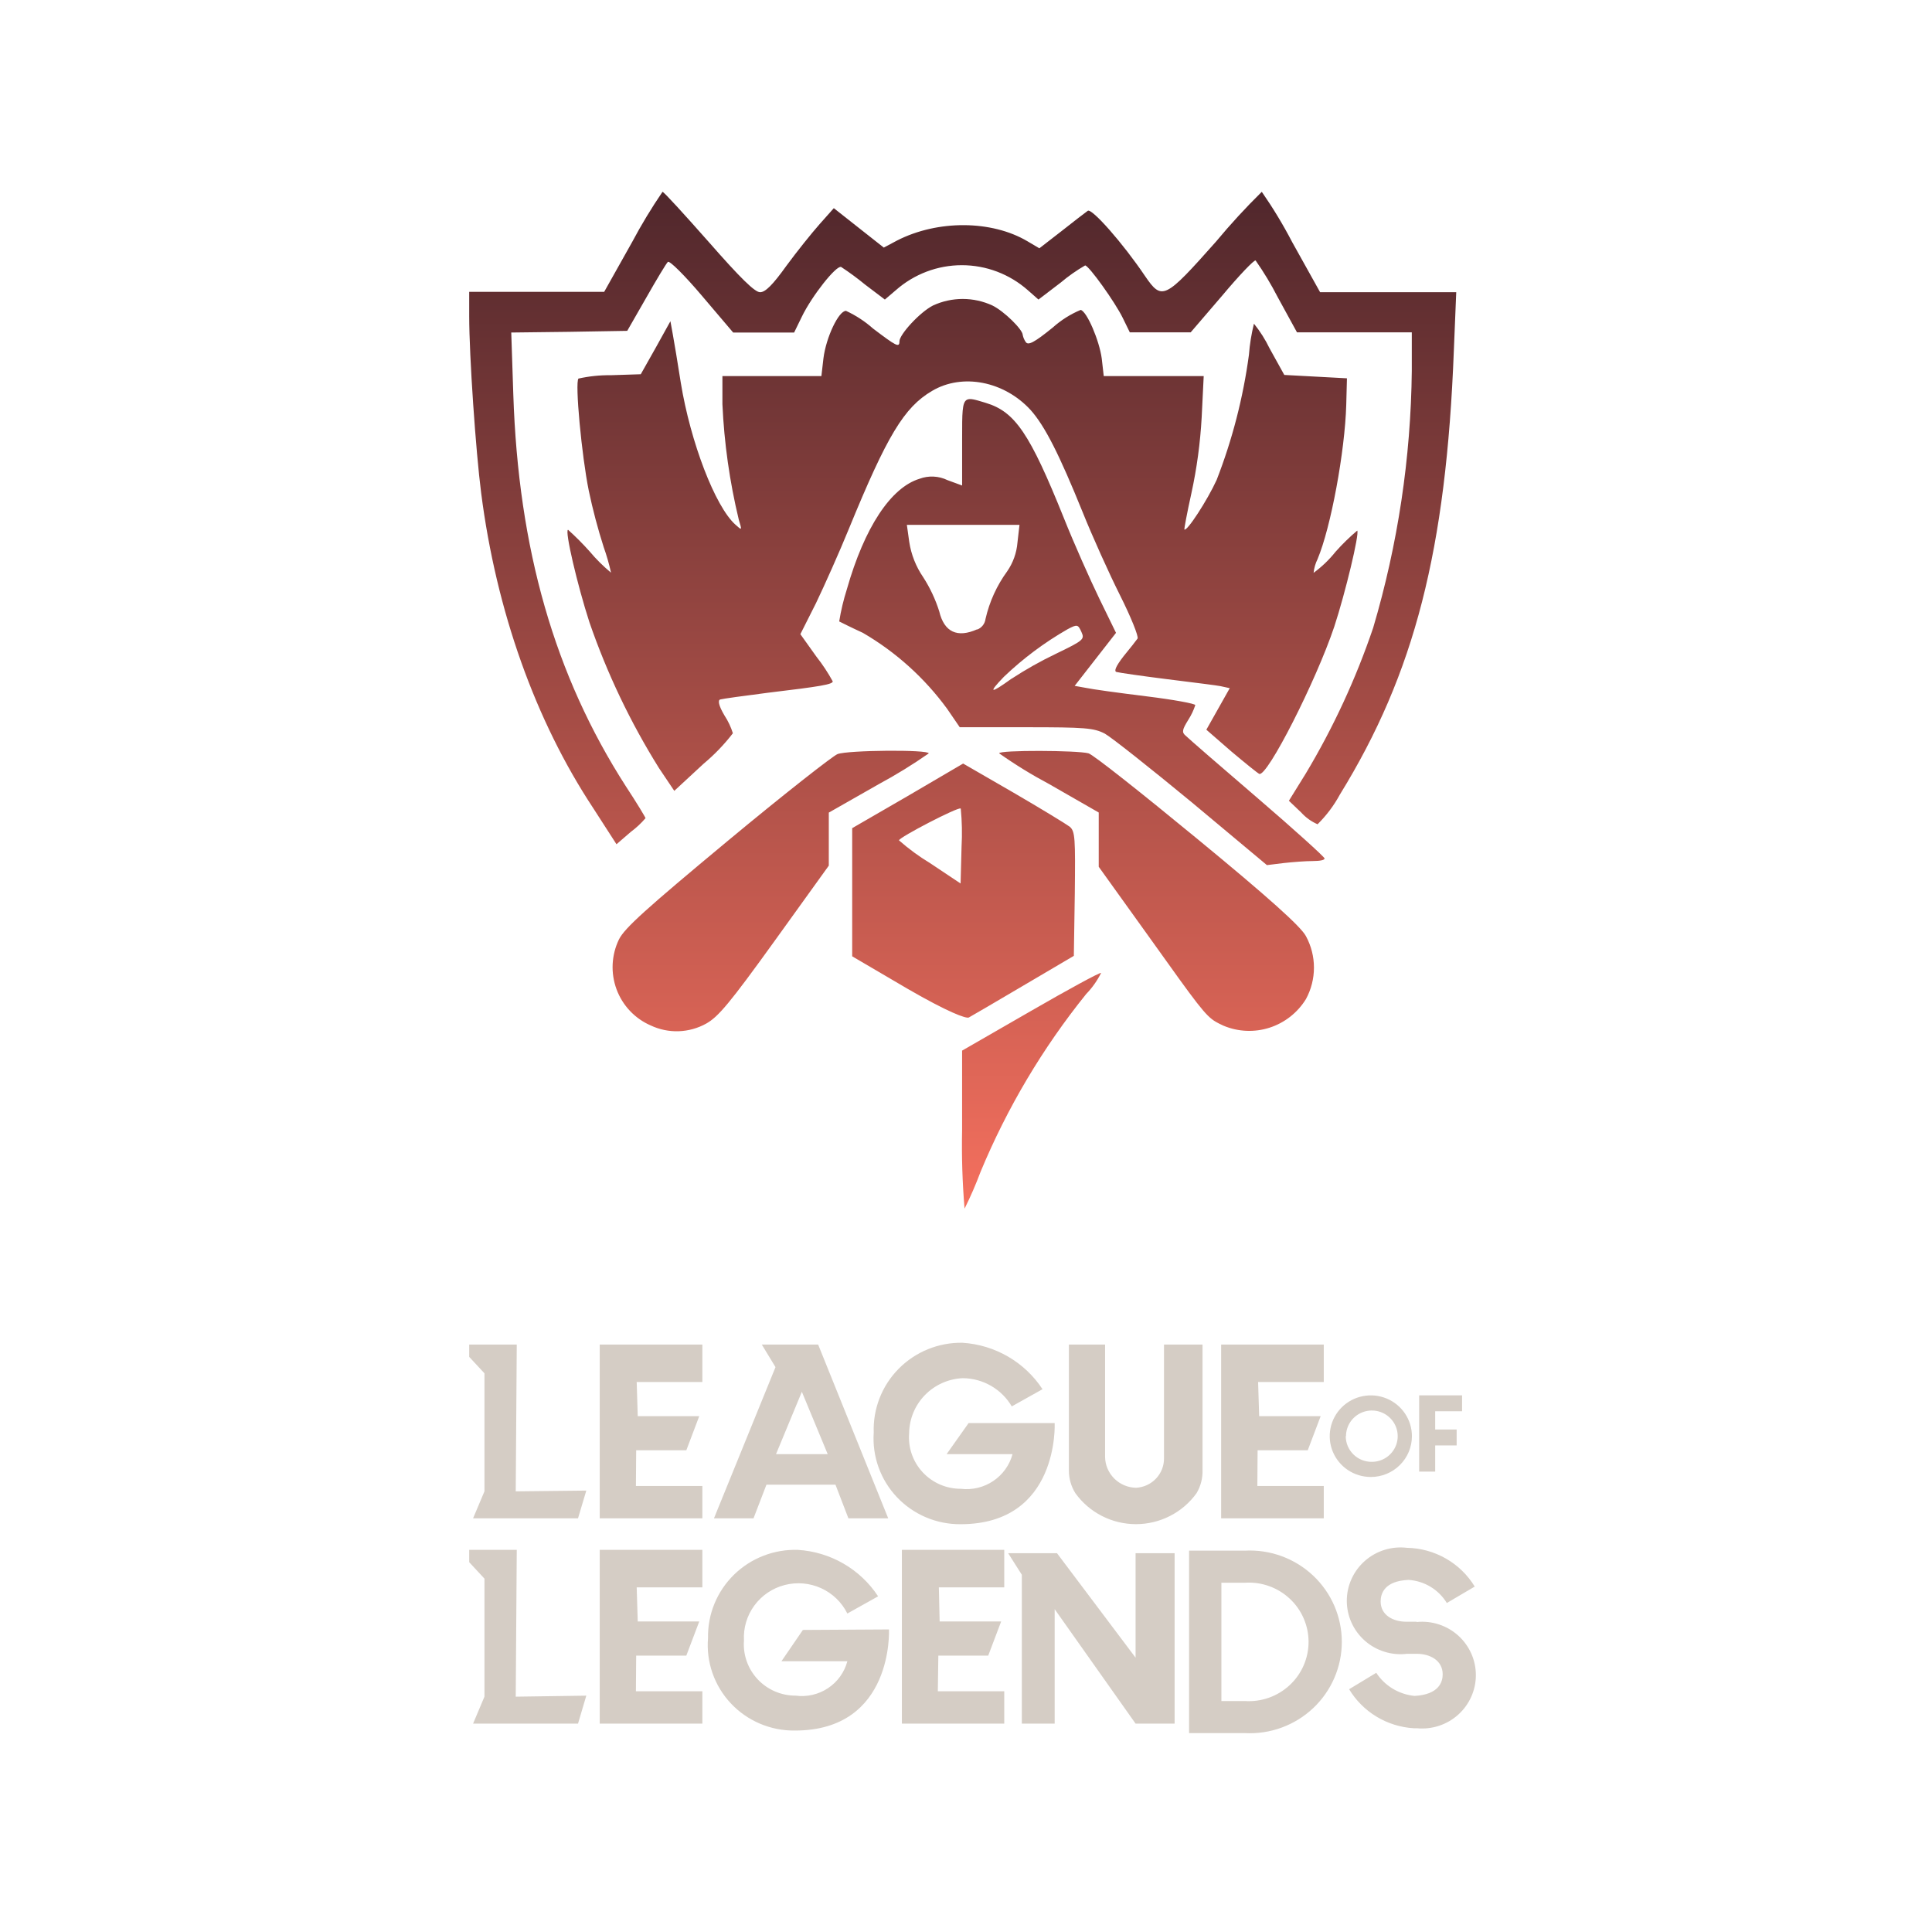 <svg width="141" height="140" viewBox="0 0 141 140" fill="none" xmlns="http://www.w3.org/2000/svg">
<path fill-rule="evenodd" clip-rule="evenodd" d="M43.284 58.966C39.078 52.593 36.221 44.607 35.116 35.983C34.724 32.951 34.243 25.972 34.243 23.082V21.302H39.181H44.093L46.135 17.664C46.806 16.402 47.546 15.179 48.351 14C48.447 14 49.956 15.658 51.728 17.664C54.04 20.302 55.087 21.328 55.472 21.328C55.857 21.328 56.397 20.792 57.398 19.393C58.15 18.367 59.248 17 59.832 16.341L60.853 15.193L62.677 16.632L64.501 18.07L65.47 17.554C68.437 16.038 72.373 16.064 74.98 17.606L75.854 18.122L77.459 16.877C78.358 16.167 79.212 15.509 79.385 15.387C79.674 15.168 81.954 17.754 83.566 20.147C84.805 21.953 84.998 21.857 88.748 17.632C89.8 16.366 90.914 15.154 92.087 14C92.902 15.173 93.642 16.396 94.302 17.664L96.344 21.328H106.278L106.105 25.553C105.546 40.157 103.234 49.148 97.789 57.986C97.355 58.787 96.805 59.519 96.158 60.159C95.704 59.962 95.297 59.669 94.964 59.301L94.065 58.444L95.304 56.444C97.313 53.088 98.959 49.527 100.216 45.82C102.019 39.729 102.967 33.416 103.035 27.062V24.256H94.656L93.243 21.676C92.769 20.752 92.233 19.862 91.637 19.012C91.541 18.941 90.443 20.089 89.184 21.592L86.898 24.256H82.455L81.941 23.205C81.382 22.057 79.462 19.373 79.193 19.373C78.566 19.735 77.973 20.151 77.42 20.618L75.789 21.863L75.012 21.179C73.681 20.004 71.969 19.355 70.196 19.355C68.424 19.355 66.712 20.004 65.38 21.179L64.578 21.863L63.139 20.773C62.578 20.312 61.993 19.881 61.386 19.483C61.02 19.36 59.248 21.605 58.516 23.121L57.957 24.269H53.507L51.221 21.579C49.982 20.115 48.864 18.999 48.742 19.115C48.62 19.231 47.914 20.405 47.163 21.728L45.776 24.147L41.544 24.218L37.312 24.269L37.46 28.739C37.826 40.073 40.478 49.303 45.679 57.392C46.482 58.611 47.111 59.663 47.111 59.714C46.792 60.087 46.433 60.422 46.039 60.714L44.992 61.617L43.284 58.966ZM80.626 53.541C81.114 53.812 83.978 56.083 86.996 58.573L92.461 63.14L93.674 62.991C94.355 62.914 95.299 62.843 95.813 62.843C96.326 62.843 96.692 62.772 96.667 62.649C96.641 62.527 94.4 60.495 91.729 58.205C89.057 55.915 86.72 53.883 86.527 53.69C86.232 53.445 86.283 53.251 86.72 52.542C86.937 52.206 87.109 51.844 87.234 51.464C87.234 51.355 85.647 51.064 83.657 50.819C81.666 50.574 79.695 50.303 79.258 50.206L78.43 50.058L79.939 48.123L81.448 46.188L80.234 43.698C79.56 42.305 78.385 39.673 77.634 37.789C75.155 31.629 74.082 30.049 71.944 29.404L71.784 29.355C71.151 29.164 70.774 29.049 70.549 29.186C70.216 29.388 70.216 30.139 70.217 31.999L70.217 32.287V35.435L69.144 35.041C68.828 34.888 68.484 34.8 68.133 34.784C67.782 34.767 67.432 34.822 67.103 34.945C65.016 35.583 63.089 38.492 61.805 43.008C61.561 43.776 61.374 44.56 61.246 45.356L61.257 45.361C61.367 45.417 62.115 45.794 62.974 46.188C65.383 47.591 67.478 49.48 69.125 51.735L70.043 53.077H74.885C79.194 53.077 79.823 53.129 80.626 53.541ZM77.075 47.71C75.95 48.248 74.863 48.859 73.819 49.542V49.536C72.259 50.664 72.092 50.613 73.261 49.4C74.663 48.059 76.222 46.894 77.903 45.93C78.635 45.536 78.68 45.588 78.924 46.123C79.168 46.659 79.091 46.736 77.075 47.71ZM71.728 45.644C71.621 45.782 71.478 45.887 71.315 45.949V45.93C69.876 46.575 68.907 46.143 68.547 44.62C68.27 43.742 67.877 42.904 67.379 42.131C66.849 41.359 66.5 40.477 66.358 39.55L66.184 38.306H74.404L74.256 39.596C74.195 40.351 73.935 41.076 73.505 41.698C72.749 42.735 72.211 43.916 71.925 45.169C71.903 45.342 71.835 45.507 71.728 45.644ZM47.484 74.84C46.913 74.592 46.398 74.229 45.97 73.775C45.542 73.321 45.21 72.785 44.994 72.198C44.778 71.612 44.682 70.987 44.713 70.363C44.744 69.738 44.9 69.126 45.172 68.564C45.583 67.732 47.163 66.319 53.096 61.385C57.155 58.011 60.802 55.154 61.123 55.038C61.855 54.747 67.782 54.696 67.782 54.986C66.61 55.803 65.392 56.553 64.135 57.231L60.487 59.308V61.243V63.178L56.551 68.648C53.244 73.241 52.416 74.215 51.542 74.705C50.925 75.049 50.235 75.24 49.529 75.264C48.824 75.287 48.123 75.142 47.484 74.84ZM70.215 82.484V76.679L75.224 73.795C77.972 72.209 80.258 70.964 80.361 71.009C80.078 71.576 79.71 72.096 79.269 72.55C76.099 76.484 73.504 80.852 71.564 85.522C71.222 86.439 70.832 87.337 70.395 88.212C70.236 86.307 70.176 84.395 70.215 82.484ZM89.237 74.834L89.237 74.834L89.306 74.866C90.374 75.311 91.564 75.359 92.664 75.002C93.764 74.645 94.702 73.906 95.31 72.918C95.693 72.214 95.894 71.424 95.894 70.622C95.894 69.819 95.693 69.03 95.31 68.326C94.95 67.629 92.523 65.455 87.386 61.23C83.327 57.889 79.751 55.05 79.436 54.98C78.633 54.76 72.918 54.734 72.918 54.98C74.086 55.804 75.304 56.553 76.566 57.224L80.187 59.301V61.282V63.262L83.835 68.345L83.971 68.535L83.971 68.535C87.403 73.34 87.969 74.131 88.736 74.58C88.887 74.669 89.046 74.744 89.237 74.834L89.237 74.834ZM66.252 72.176L62.194 69.796V60.443L66.252 58.095L70.291 55.728L73.964 57.85C75.981 59.024 77.817 60.146 78.074 60.34C78.466 60.681 78.485 61.172 78.44 65.248L78.37 69.764L74.722 71.912C72.731 73.086 70.908 74.156 70.709 74.26C70.51 74.363 69.174 73.866 66.252 72.176ZM70.105 59.011C69.957 58.862 65.61 61.114 65.61 61.333C66.313 61.952 67.069 62.507 67.871 62.991L70.105 64.481L70.176 61.791C70.227 60.866 70.208 59.939 70.118 59.017L70.105 59.011ZM43.014 45.407C44.3 49.139 46.004 52.712 48.093 56.057L49.21 57.721L51.349 55.741C52.141 55.08 52.858 54.334 53.487 53.516C53.344 53.059 53.139 52.625 52.877 52.225C52.415 51.445 52.395 51.103 52.562 51.051C52.729 51 54.309 50.781 56.036 50.561C59.921 50.097 60.775 49.948 60.775 49.729C60.428 49.095 60.028 48.491 59.581 47.923L58.412 46.285L59.555 44.014C60.165 42.743 61.257 40.305 61.963 38.57C64.737 31.803 65.977 29.733 68.019 28.533C70.234 27.217 73.291 27.823 75.217 29.926C76.264 31.1 77.311 33.177 79.012 37.377C79.719 39.138 80.939 41.847 81.735 43.434C82.531 45.02 83.115 46.465 83.019 46.607C82.923 46.749 82.46 47.336 81.998 47.897C81.414 48.652 81.292 48.994 81.484 49.045C81.677 49.097 83.308 49.336 85.106 49.561C85.42 49.601 85.733 49.64 86.039 49.678C87.488 49.859 88.766 50.019 89.068 50.077L89.749 50.226L88.895 51.742L88.041 53.258L89.864 54.844C90.885 55.702 91.784 56.431 91.906 56.483C92.491 56.702 96.042 49.716 97.377 45.736C98.18 43.292 99.227 38.944 99.053 38.725C98.491 39.2 97.963 39.715 97.474 40.266C97.009 40.85 96.469 41.368 95.868 41.808C95.904 41.46 96.002 41.121 96.157 40.808C97.133 38.486 98.154 32.939 98.251 29.546L98.302 27.611L96.016 27.488L93.73 27.365L92.658 25.43C92.347 24.786 91.964 24.18 91.515 23.624C91.33 24.369 91.207 25.129 91.149 25.895C90.727 29.023 89.936 32.089 88.792 35.029C88.111 36.519 86.609 38.834 86.435 38.641C86.416 38.615 86.634 37.422 86.949 36.003C87.347 34.177 87.598 32.322 87.7 30.455L87.848 27.449H80.553L80.406 26.159C80.232 24.863 79.333 22.741 78.871 22.618C78.123 22.93 77.433 23.366 76.829 23.908C75.468 25.011 75.031 25.23 74.858 24.959C74.75 24.804 74.676 24.629 74.639 24.443C74.639 24.056 73.278 22.708 72.424 22.295C71.745 21.982 71.007 21.819 70.26 21.819C69.513 21.819 68.775 21.982 68.096 22.295C67.126 22.786 65.643 24.418 65.643 24.908C65.643 25.398 65.418 25.269 63.716 23.979C63.126 23.454 62.461 23.02 61.745 22.689C61.212 22.669 60.287 24.617 60.095 26.159L59.947 27.449H52.723V29.5C52.851 32.341 53.251 35.162 53.917 37.925C54.161 38.731 54.161 38.731 53.673 38.292C52.19 36.97 50.392 32.261 49.686 27.939C49.467 26.52 49.198 24.934 49.101 24.398L48.928 23.444L47.855 25.379L46.764 27.314L44.574 27.385C43.782 27.375 42.991 27.458 42.218 27.63C41.948 27.894 42.455 33.293 42.969 35.809C43.262 37.203 43.626 38.581 44.06 39.937C44.277 40.544 44.455 41.165 44.593 41.795C44.029 41.33 43.509 40.814 43.039 40.253C42.542 39.696 42.015 39.166 41.46 38.667C41.19 38.667 42.141 42.718 43.014 45.407Z" fill="url(#paint0_linear_0_691)"/>
<path fill-rule="evenodd" clip-rule="evenodd" d="M55.597 98.132H58.672H59.709L64.822 110.813H61.917L60.974 108.359H58.464H55.937L54.993 110.813H52.107L56.597 99.78L55.597 98.132ZM56.635 106.13H58.521H60.407L58.521 101.578L56.635 106.13ZM76.971 103.864C76.971 103.864 77.329 111.244 70.104 111.244C69.236 111.251 68.375 111.08 67.576 110.741C66.778 110.402 66.058 109.903 65.463 109.276C64.868 108.648 64.41 107.904 64.118 107.092C63.826 106.28 63.706 105.417 63.766 104.557C63.735 103.699 63.88 102.843 64.193 102.043C64.505 101.242 64.978 100.513 65.584 99.9C66.189 99.287 66.914 98.802 67.713 98.475C68.513 98.149 69.372 97.987 70.236 98.001C71.41 98.074 72.549 98.419 73.565 99.008C74.58 99.597 75.443 100.413 76.084 101.391L73.84 102.646C73.475 102.022 72.952 101.504 72.323 101.143C71.695 100.781 70.982 100.589 70.255 100.586C69.209 100.634 68.221 101.078 67.495 101.827C66.768 102.576 66.359 103.573 66.35 104.613C66.308 105.129 66.375 105.649 66.546 106.139C66.717 106.628 66.988 107.078 67.343 107.458C67.697 107.838 68.127 108.141 68.606 108.348C69.085 108.555 69.601 108.661 70.123 108.659C70.953 108.759 71.792 108.559 72.485 108.094C73.178 107.63 73.68 106.932 73.896 106.13H69.085L70.689 103.864H76.971ZM57.031 121.246L58.596 118.961L64.879 118.924C64.879 118.924 65.237 126.304 58.012 126.304C57.136 126.315 56.267 126.143 55.461 125.801C54.656 125.459 53.931 124.953 53.334 124.316C52.737 123.68 52.281 122.926 51.995 122.103C51.709 121.281 51.599 120.409 51.673 119.542C51.657 118.686 51.817 117.835 52.142 117.043C52.468 116.25 52.953 115.531 53.567 114.93C54.181 114.329 54.912 113.859 55.715 113.547C56.518 113.235 57.376 113.089 58.238 113.117C59.411 113.191 60.551 113.535 61.567 114.124C62.582 114.713 63.445 115.529 64.086 116.507L61.841 117.762C61.436 116.944 60.758 116.29 59.923 115.912C59.088 115.533 58.147 115.452 57.259 115.684C56.371 115.915 55.591 116.445 55.051 117.182C54.511 117.919 54.244 118.819 54.295 119.729C54.256 120.244 54.325 120.762 54.497 121.249C54.669 121.737 54.941 122.183 55.295 122.562C55.649 122.94 56.079 123.241 56.556 123.447C57.033 123.652 57.548 123.758 58.068 123.756C58.897 123.866 59.738 123.671 60.432 123.209C61.127 122.747 61.628 122.049 61.841 121.246H57.031ZM87.762 98.132V107.291C87.781 107.883 87.63 108.467 87.328 108.977C86.826 109.677 86.162 110.248 85.392 110.641C84.623 111.035 83.77 111.24 82.904 111.24C82.038 111.24 81.185 111.035 80.416 110.641C79.646 110.248 78.983 109.677 78.48 108.977C78.165 108.471 78.001 107.887 78.009 107.291V98.132H80.65V106.336C80.659 106.929 80.901 107.495 81.324 107.915C81.746 108.334 82.316 108.574 82.914 108.584C83.467 108.555 83.989 108.315 84.368 107.913C84.748 107.512 84.957 106.98 84.951 106.43V98.132H87.762ZM37.714 98.132H34.243V99.031L35.356 100.23V108.846L34.526 110.813H42.185L42.789 108.79L37.639 108.846L37.714 98.132ZM37.714 113.117H34.243V114.016L35.356 115.215V123.831L34.526 125.798H42.185L42.789 123.757L37.639 123.831L37.714 113.117ZM51.259 110.813H43.769V98.132H51.259V100.867H46.467L46.543 103.358H51.032L50.089 105.849H46.429L46.41 108.453H51.259V110.813ZM43.769 125.798H51.259V123.438H46.41L46.429 120.834H50.089L51.032 118.343H46.543L46.467 115.852H51.259V113.117H43.769V125.798ZM73.292 125.798H65.821V113.117H73.292V115.852H68.519L68.576 118.343H73.066L72.122 120.834H68.481L68.444 123.438H73.292V125.798ZM96.611 108.453H91.763L91.781 105.849H95.441L96.384 103.358H91.895L91.819 100.867H96.611V98.132H89.121V110.813H96.611V108.453ZM82.876 120.984L77.141 113.36H75.16H74.575H73.576L74.575 114.934V125.798H76.971V117.444L82.876 125.798H85.725V113.36H82.876V120.984ZM86.781 113.173H90.856C91.767 113.125 92.678 113.262 93.534 113.575C94.389 113.888 95.172 114.371 95.834 114.994C96.495 115.617 97.022 116.367 97.382 117.199C97.742 118.031 97.928 118.927 97.928 119.832C97.928 120.738 97.742 121.634 97.382 122.465C97.022 123.297 96.495 124.048 95.834 124.671C95.172 125.294 94.389 125.776 93.534 126.089C92.678 126.402 91.767 126.539 90.856 126.491H86.781V113.173ZM89.139 124.15H90.856C91.451 124.189 92.048 124.106 92.61 123.907C93.171 123.707 93.686 123.395 94.121 122.991C94.557 122.586 94.904 122.097 95.141 121.554C95.378 121.01 95.501 120.424 95.501 119.832C95.501 119.24 95.378 118.654 95.141 118.111C94.904 117.567 94.557 117.078 94.121 116.674C93.686 116.269 93.171 115.957 92.61 115.758C92.048 115.558 91.451 115.476 90.856 115.515H89.139V124.15ZM103.365 118.362H102.648C101.686 118.362 100.761 117.894 100.761 116.882C100.761 116.32 101.025 115.384 102.799 115.309C103.366 115.345 103.917 115.518 104.403 115.811C104.889 116.105 105.297 116.511 105.591 116.995L106.609 116.395L107.628 115.796C107.112 114.948 106.388 114.244 105.524 113.75C104.659 113.255 103.683 112.986 102.685 112.967C102.134 112.901 101.576 112.952 101.046 113.116C100.516 113.28 100.027 113.554 99.612 113.92C99.197 114.285 98.864 114.734 98.637 115.237C98.409 115.739 98.291 116.284 98.291 116.835C98.291 117.386 98.409 117.931 98.637 118.434C98.864 118.936 99.197 119.385 99.612 119.751C100.027 120.116 100.516 120.39 101.046 120.554C101.576 120.719 102.134 120.769 102.685 120.703H103.402C104.346 120.703 105.289 121.172 105.289 122.202C105.289 122.745 105.025 123.682 103.233 123.775C102.67 123.72 102.126 123.54 101.643 123.248C101.16 122.956 100.749 122.56 100.441 122.089L98.46 123.288C98.954 124.107 99.642 124.795 100.463 125.291C101.285 125.787 102.216 126.077 103.176 126.135H103.402C103.947 126.189 104.498 126.128 105.018 125.957C105.538 125.787 106.016 125.51 106.422 125.145C106.828 124.78 107.152 124.334 107.374 123.837C107.596 123.34 107.711 122.802 107.711 122.258C107.711 121.714 107.596 121.176 107.374 120.679C107.152 120.182 106.828 119.737 106.422 119.371C106.016 119.006 105.538 118.729 105.018 118.559C104.498 118.388 103.947 118.327 103.402 118.381L103.365 118.362ZM103.044 104.819C103.044 104.23 102.868 103.654 102.538 103.165C102.209 102.675 101.74 102.293 101.192 102.068C100.644 101.842 100.041 101.783 99.459 101.898C98.877 102.013 98.343 102.297 97.923 102.713C97.504 103.13 97.218 103.66 97.102 104.238C96.987 104.816 97.046 105.415 97.273 105.959C97.5 106.503 97.885 106.968 98.378 107.296C98.871 107.623 99.451 107.797 100.044 107.797C100.438 107.797 100.828 107.72 101.192 107.571C101.556 107.421 101.887 107.202 102.165 106.925C102.444 106.649 102.665 106.32 102.816 105.959C102.966 105.598 103.044 105.21 103.044 104.819ZM98.233 104.819C98.233 104.449 98.344 104.087 98.551 103.779C98.758 103.471 99.053 103.23 99.398 103.089C99.743 102.947 100.122 102.91 100.488 102.982C100.854 103.054 101.19 103.233 101.454 103.495C101.718 103.757 101.897 104.09 101.97 104.454C102.043 104.817 102.006 105.194 101.863 105.536C101.72 105.878 101.478 106.171 101.168 106.377C100.858 106.582 100.493 106.692 100.12 106.692C99.871 106.695 99.623 106.648 99.392 106.555C99.161 106.462 98.951 106.325 98.774 106.15C98.597 105.976 98.456 105.769 98.36 105.54C98.264 105.312 98.214 105.067 98.214 104.819H98.233ZM106.308 105.494H104.742V107.404H103.573V101.841H106.704V103.002H104.742V104.332H106.308V105.494Z" fill="#D5CDC5"/>
<defs>
<linearGradient id="paint0_linear_0_691" x1="70.261" y1="14" x2="70.261" y2="88.212" gradientUnits="userSpaceOnUse">
<stop stop-color="#50272C"/>
<stop offset="1" stop-color="#F5705E"/>
</linearGradient>
</defs>
</svg>
